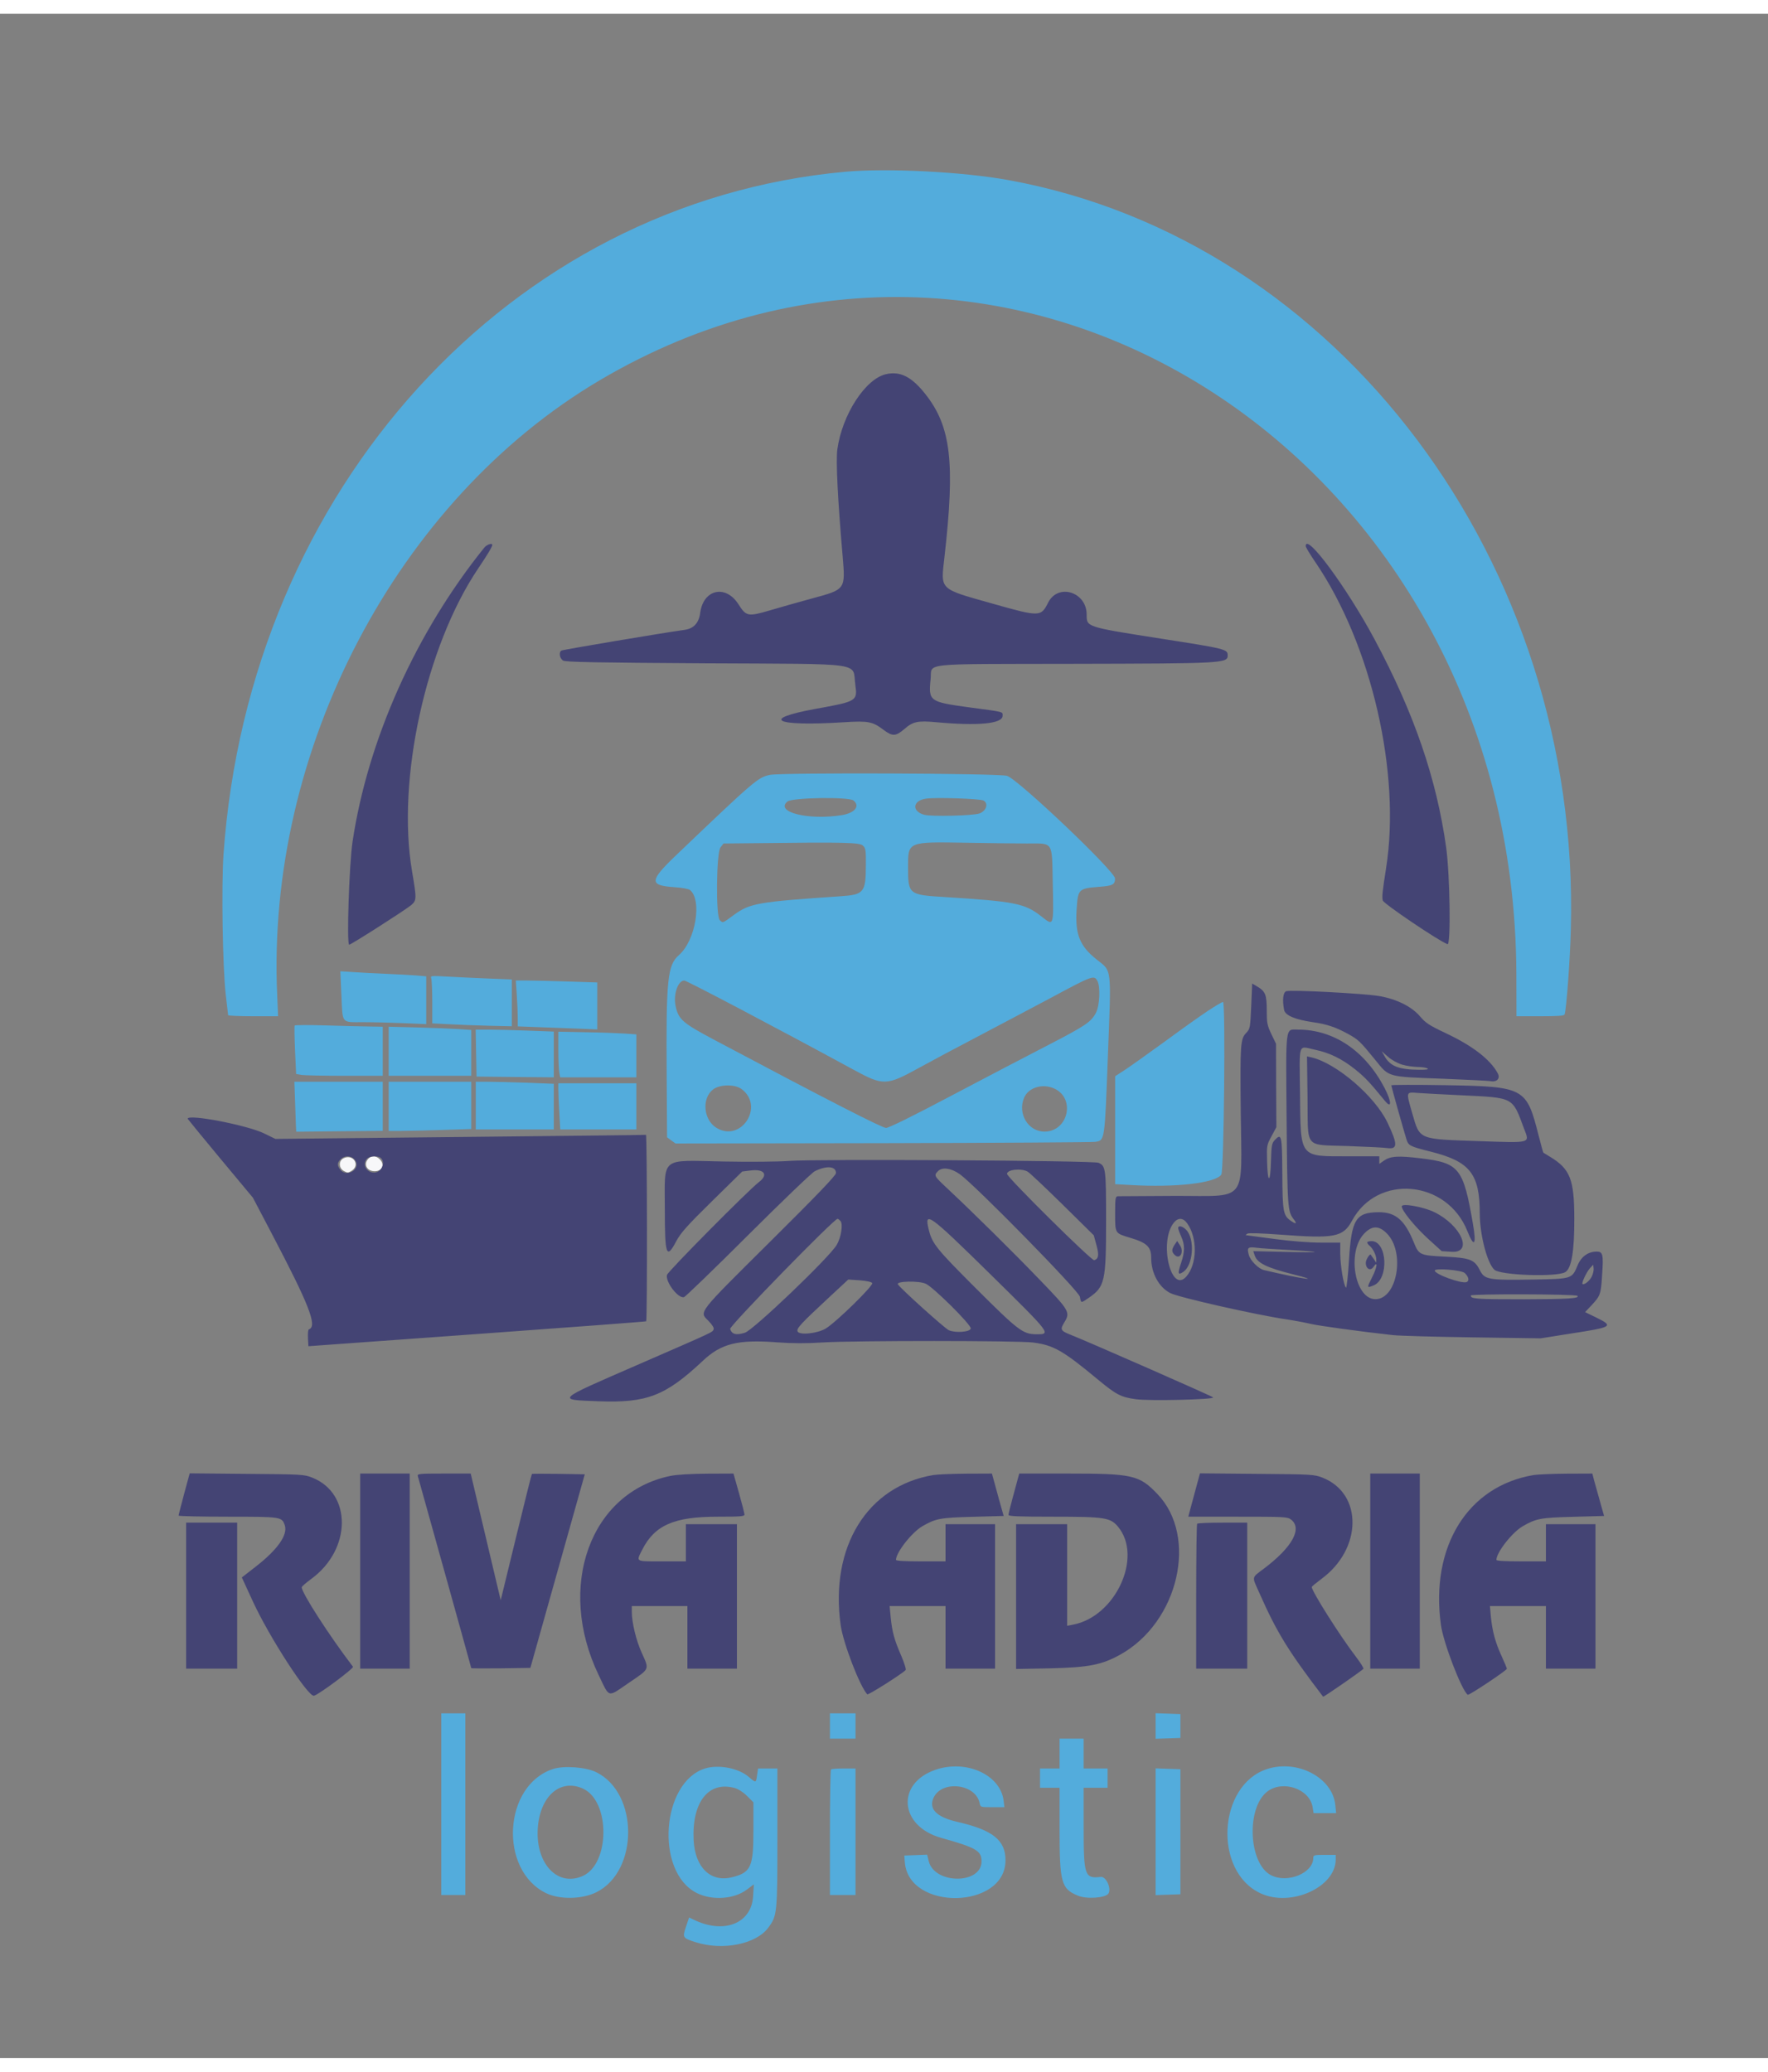 <svg xmlns="http://www.w3.org/2000/svg" xmlns:xlink="http://www.w3.org/1999/xlink" width="64px" height="75px" viewBox="0 0 64 74"><rect x="0" y="0" width="64" height="74" fill="#808080" stroke="none"/><g id="surface1"><path style=" stroke:none;fill-rule:evenodd;fill:rgb(32.549%,67.451%,86.275%);fill-opacity:1;" d="M 30.586 5.719 C 18.465 6.828 9.02 17.207 8.09 30.438 C 8.012 31.59 8.059 34.527 8.172 35.508 C 8.219 35.895 8.254 36.227 8.258 36.25 C 8.258 36.27 8.664 36.289 9.164 36.289 L 10.066 36.289 L 10.035 35.539 C 9.625 26.66 14.371 17.605 21.703 13.27 C 36.711 4.398 54.828 16.137 54.891 34.766 L 54.895 36.289 L 55.754 36.289 C 56.395 36.289 56.621 36.273 56.637 36.223 C 56.703 36.039 56.836 34.234 56.863 33.133 C 57.219 19.879 48.453 8.199 36.508 6.02 C 34.863 5.719 32.109 5.578 30.586 5.719 M 27.871 27.551 C 27.434 27.645 27.328 27.734 24.461 30.473 C 23.504 31.391 23.496 31.555 24.414 31.617 C 24.68 31.633 24.93 31.68 24.977 31.719 C 25.426 32.086 25.176 33.555 24.578 34.074 C 24.16 34.441 24.109 34.945 24.133 38.492 L 24.148 40.672 L 24.301 40.785 L 24.453 40.895 L 31.961 40.883 C 36.09 40.875 39.551 40.852 39.648 40.836 C 39.996 40.777 39.988 40.832 40.105 37.719 C 40.23 34.449 40.258 34.68 39.688 34.227 C 39.082 33.742 38.914 33.32 38.973 32.418 C 39.023 31.676 39.035 31.664 39.809 31.602 C 40.281 31.566 40.363 31.52 40.363 31.301 C 40.363 31.043 36.848 27.703 36.453 27.586 C 36.141 27.492 28.289 27.465 27.871 27.551 M 30.898 28.48 C 31.145 28.684 30.941 28.93 30.477 29.008 C 29.262 29.203 28.043 28.898 28.504 28.516 C 28.684 28.371 30.727 28.34 30.898 28.48 M 35.602 28.48 C 35.793 28.582 35.703 28.863 35.449 28.949 C 35.211 29.031 33.711 29.066 33.457 28.996 C 32.988 28.867 33.039 28.473 33.531 28.41 C 33.91 28.359 35.477 28.414 35.602 28.48 M 31.234 30.109 C 31.336 30.203 31.348 30.27 31.344 30.812 C 31.34 31.809 31.277 31.887 30.434 31.945 C 27.422 32.148 27.145 32.199 26.566 32.621 C 26.152 32.926 26.168 32.922 26.055 32.809 C 25.906 32.66 25.93 30.367 26.082 30.176 L 26.191 30.035 L 27.453 30.023 C 30.57 29.984 31.109 30 31.234 30.109 M 37.168 30.035 C 38.148 30.035 38.078 29.926 38.109 31.477 C 38.141 33.07 38.156 33.035 37.688 32.668 C 37.094 32.203 36.742 32.133 34.184 31.973 C 32.895 31.895 32.871 31.875 32.871 30.898 C 32.871 29.961 32.84 29.973 34.988 30.008 C 35.809 30.023 36.793 30.035 37.168 30.035 M 12.359 35.543 C 12.406 36.578 12.344 36.504 13.152 36.504 C 13.5 36.504 14.152 36.52 14.605 36.539 L 15.43 36.574 L 15.43 34.844 L 15.062 34.812 C 14.859 34.797 14.379 34.77 13.988 34.754 C 13.602 34.738 13.066 34.711 12.801 34.691 L 12.32 34.66 L 12.359 35.543 M 15.609 34.91 C 15.629 34.961 15.648 35.352 15.648 35.777 L 15.648 36.547 L 16.258 36.578 C 16.594 36.598 17.242 36.621 17.699 36.633 L 18.527 36.652 L 18.527 34.957 L 17.645 34.922 C 17.156 34.902 16.492 34.871 16.168 34.852 C 15.617 34.82 15.578 34.824 15.609 34.91 M 39.723 35.008 C 39.84 35.215 39.809 35.902 39.672 36.164 C 39.496 36.5 39.297 36.633 37.883 37.363 C 37.172 37.73 35.609 38.547 34.41 39.18 C 33.023 39.914 32.172 40.332 32.074 40.332 C 31.934 40.332 29.961 39.324 25.895 37.164 C 24.707 36.535 24.559 36.406 24.457 35.922 C 24.367 35.508 24.539 34.996 24.77 34.996 C 24.855 34.996 28.055 36.68 30.895 38.223 C 31.977 38.812 32.086 38.809 33.277 38.152 C 33.664 37.938 34.668 37.402 35.504 36.965 C 36.34 36.523 37.496 35.914 38.074 35.605 C 39.551 34.812 39.605 34.793 39.723 35.008 M 18.707 35.52 C 18.727 35.809 18.742 36.184 18.742 36.352 L 18.742 36.656 L 19.598 36.688 C 20.07 36.707 20.719 36.73 21.039 36.742 L 21.621 36.766 L 21.621 35.066 L 20.555 35.031 C 19.969 35.012 19.305 34.996 19.078 34.996 L 18.672 34.996 L 18.707 35.52 M 43.73 36.09 C 43.449 36.277 42.754 36.77 42.188 37.188 C 41.617 37.602 40.977 38.059 40.762 38.203 L 40.367 38.461 L 40.367 42.367 L 40.926 42.398 C 42.535 42.496 44.008 42.328 44.211 42.02 C 44.305 41.875 44.367 35.832 44.273 35.773 C 44.254 35.762 44.012 35.906 43.73 36.09 M 10.668 36.625 C 10.652 36.648 10.66 37.051 10.68 37.523 L 10.719 38.379 L 10.914 38.414 C 11.023 38.43 11.727 38.445 12.48 38.445 L 13.855 38.445 L 13.855 36.668 L 13.379 36.66 C 13.117 36.656 12.406 36.641 11.797 36.621 C 11.191 36.602 10.68 36.605 10.668 36.625 M 14.07 37.555 L 14.07 38.445 L 17.059 38.445 L 17.059 36.785 L 16.609 36.754 C 16.363 36.738 15.691 36.711 15.117 36.695 L 14.07 36.668 L 14.07 37.555 M 17.234 37.625 L 17.25 38.473 L 18.648 38.488 L 20.047 38.5 L 20.047 36.844 L 19.109 36.809 C 18.594 36.789 17.957 36.773 17.695 36.773 L 17.219 36.773 L 17.234 37.625 M 20.211 37.508 C 20.211 37.867 20.227 38.238 20.246 38.332 L 20.277 38.5 L 23.035 38.5 L 23.035 36.945 L 22.586 36.914 C 22.34 36.898 21.707 36.875 21.176 36.867 L 20.211 36.848 L 20.211 37.508 M 10.688 39.566 C 10.703 40.062 10.719 40.469 10.723 40.469 C 10.727 40.469 11.434 40.461 12.293 40.453 L 13.855 40.438 L 13.855 38.66 L 10.656 38.66 L 10.688 39.566 M 14.07 39.551 L 14.07 40.441 L 14.496 40.441 C 14.73 40.441 15.402 40.426 15.992 40.406 L 17.059 40.371 L 17.059 38.66 L 14.07 38.66 L 14.07 39.551 M 17.223 39.523 L 17.223 40.387 L 20.047 40.387 L 20.047 38.734 L 19.062 38.695 C 18.52 38.676 17.883 38.66 17.648 38.66 L 17.223 38.66 L 17.223 39.523 M 20.211 38.945 C 20.211 39.07 20.227 39.445 20.246 39.781 L 20.281 40.387 L 23.035 40.387 L 23.035 38.715 L 20.211 38.715 L 20.211 38.945 M 26.84 38.922 C 27.688 39.543 26.828 40.875 25.934 40.328 C 25.465 40.039 25.395 39.273 25.805 38.945 C 26.043 38.754 26.59 38.742 26.84 38.922 M 38.172 38.91 C 38.938 39.27 38.668 40.453 37.82 40.465 C 37.223 40.473 36.828 39.82 37.07 39.242 C 37.23 38.863 37.746 38.711 38.172 38.91 M 15.973 64.812 L 15.973 68.102 L 16.844 68.102 L 16.844 61.523 L 15.973 61.523 L 15.973 64.812 M 30.043 61.984 L 30.043 62.441 L 30.969 62.441 L 30.969 61.523 L 30.043 61.523 L 30.043 61.984 M 41.832 61.984 L 41.832 62.445 L 42.73 62.414 L 42.73 61.551 L 41.832 61.52 L 41.832 61.984 M 38.355 62.98 L 38.355 63.52 L 37.648 63.52 L 37.648 64.219 L 38.355 64.219 L 38.355 65.719 C 38.355 67.652 38.418 67.879 39.02 68.125 C 39.336 68.258 40.023 68.207 40.125 68.047 C 40.238 67.863 40.039 67.422 39.848 67.445 C 39.262 67.512 39.227 67.41 39.227 65.625 L 39.227 64.219 L 40.094 64.219 L 40.094 63.52 L 39.227 63.52 L 39.227 62.441 L 38.355 62.441 L 38.355 62.98 M 20.02 63.539 C 18.215 64.129 18.047 67.195 19.77 68.035 C 20.262 68.273 21.082 68.258 21.598 67.996 C 23.125 67.223 23.117 64.41 21.586 63.656 C 21.211 63.469 20.41 63.41 20.02 63.539 M 25.535 63.516 C 23.934 64 23.707 67.266 25.219 68.027 C 25.777 68.309 26.578 68.254 27.039 67.902 L 27.289 67.715 L 27.262 68.145 C 27.203 69.141 26.191 69.531 25.09 68.984 L 24.945 68.914 L 24.832 69.25 C 24.699 69.641 24.711 69.66 25.18 69.809 C 26.168 70.125 27.379 69.879 27.816 69.277 C 28.133 68.848 28.141 68.758 28.141 66.016 L 28.141 63.52 L 27.441 63.52 L 27.406 63.762 C 27.363 64.051 27.371 64.051 27.098 63.82 C 26.734 63.508 26.02 63.371 25.535 63.516 M 33.867 63.566 C 32.43 64.059 32.555 65.605 34.066 66.031 C 35.34 66.387 35.531 66.5 35.531 66.883 C 35.531 67.719 33.836 67.719 33.621 66.883 L 33.562 66.641 L 32.734 66.672 L 32.754 66.914 C 32.891 68.688 36.395 68.621 36.398 66.848 C 36.402 66.117 35.938 65.746 34.652 65.453 C 33.891 65.277 33.602 64.977 33.801 64.566 C 34.109 63.934 35.32 64.078 35.461 64.773 C 35.492 64.922 35.492 64.922 35.926 64.922 L 36.359 64.922 L 36.328 64.668 C 36.199 63.738 34.969 63.188 33.867 63.566 M 45.871 63.539 C 44.082 64.117 43.914 67.242 45.629 68.039 C 46.723 68.551 48.344 67.824 48.352 66.82 L 48.352 66.648 L 47.945 66.648 C 47.566 66.648 47.539 66.656 47.539 66.762 C 47.539 67.305 46.609 67.688 46.016 67.387 C 45.195 66.977 45.102 64.941 45.879 64.352 C 46.445 63.926 47.41 64.262 47.516 64.922 L 47.551 65.137 L 48.367 65.137 L 48.336 64.836 C 48.234 63.852 46.969 63.184 45.871 63.539 M 30.082 63.555 C 30.059 63.574 30.043 64.605 30.043 65.848 L 30.043 68.102 L 30.969 68.102 L 30.969 63.52 L 30.543 63.52 C 30.309 63.52 30.102 63.535 30.082 63.555 M 41.832 65.812 L 41.832 68.105 L 42.73 68.074 L 42.73 63.547 L 41.832 63.516 L 41.832 65.812 M 21.113 64.254 C 22.098 64.719 22.082 66.98 21.09 67.414 C 20.148 67.828 19.336 66.902 19.477 65.574 C 19.594 64.469 20.32 63.883 21.113 64.254 M 26.594 64.227 C 26.723 64.262 26.906 64.379 27.043 64.516 L 27.273 64.746 L 27.273 65.781 C 27.273 67.086 27.18 67.289 26.5 67.457 C 25.727 67.652 25.164 67.109 25.109 66.125 C 25.039 64.742 25.645 63.965 26.594 64.227 "></path><path style=" stroke:none;fill-rule:evenodd;fill:rgb(96.863%,96.863%,97.647%);fill-opacity:1;" d="M 12.438 41.43 C 12.25 41.523 12.258 41.785 12.449 41.891 C 12.578 41.965 12.605 41.961 12.734 41.879 C 13.051 41.672 12.777 41.262 12.438 41.43 M 13.34 41.441 C 13.145 41.637 13.273 41.898 13.562 41.898 C 13.84 41.898 13.941 41.66 13.746 41.465 C 13.613 41.336 13.457 41.328 13.34 41.441 "></path><path style=" stroke:none;fill-rule:evenodd;fill:rgb(26.667%,26.667%,45.49%);fill-opacity:1;" d="M 32.066 13.047 C 31.32 13.223 30.488 14.512 30.312 15.758 C 30.254 16.176 30.324 17.562 30.5 19.602 C 30.605 20.852 30.621 20.832 29.383 21.168 C 28.895 21.301 28.203 21.496 27.848 21.602 C 27.078 21.828 27.008 21.812 26.734 21.379 C 26.273 20.652 25.465 20.828 25.348 21.676 C 25.301 22.051 25.113 22.254 24.785 22.301 C 23.992 22.41 20.371 23.02 20.324 23.051 C 20.219 23.113 20.258 23.34 20.387 23.414 C 20.484 23.469 21.582 23.488 25.535 23.512 C 31.41 23.543 30.848 23.461 30.961 24.285 C 31.043 24.875 31.023 24.891 29.555 25.156 C 27.477 25.531 28.039 25.805 30.562 25.645 C 31.434 25.59 31.586 25.621 31.984 25.922 C 32.309 26.164 32.426 26.16 32.738 25.891 C 33.047 25.621 33.219 25.582 33.895 25.645 C 35.414 25.785 36.293 25.699 36.293 25.414 C 36.293 25.258 36.383 25.281 35.07 25.105 C 33.645 24.91 33.605 24.883 33.688 24.082 C 33.75 23.484 33.207 23.543 38.762 23.531 C 44.309 23.52 44.441 23.512 44.441 23.223 C 44.441 23.004 44.371 22.984 42.035 22.621 C 39.301 22.191 39.336 22.203 39.336 21.746 C 39.336 20.93 38.305 20.605 37.945 21.309 C 37.68 21.836 37.641 21.836 35.93 21.352 C 33.977 20.801 34.051 20.875 34.188 19.672 C 34.578 16.242 34.426 14.941 33.5 13.77 C 33.004 13.137 32.582 12.926 32.066 13.047 M 17.535 19.32 C 15.055 22.395 13.316 26.277 12.762 29.969 C 12.641 30.777 12.543 33.699 12.641 33.699 C 12.707 33.699 14.652 32.457 14.879 32.27 C 15.086 32.094 15.086 32.051 14.914 31.031 C 14.355 27.734 15.41 22.906 17.305 20.086 C 17.652 19.574 17.82 19.289 17.82 19.227 C 17.82 19.148 17.617 19.215 17.535 19.32 M 47.266 19.27 C 47.266 19.309 47.422 19.57 47.613 19.848 C 49.648 22.832 50.723 27.496 50.172 30.949 C 50.039 31.793 50.023 31.961 50.055 32.098 C 50.086 32.215 52.066 33.555 52.398 33.68 C 52.523 33.73 52.488 31.207 52.352 30.195 C 52.004 27.691 51.191 25.32 49.758 22.645 C 48.758 20.777 47.266 18.754 47.266 19.27 M 45.293 35.926 C 45.258 36.711 45.25 36.746 45.113 36.891 C 44.902 37.109 44.891 37.277 44.914 39.75 C 44.949 43.105 45.199 42.785 42.523 42.793 C 41.441 42.797 40.516 42.805 40.461 42.805 C 40.379 42.812 40.367 42.879 40.367 43.402 C 40.367 44.164 40.352 44.137 40.898 44.305 C 41.52 44.488 41.672 44.637 41.672 45.039 C 41.672 45.59 41.953 46.105 42.367 46.312 C 42.676 46.469 45.477 47.102 46.57 47.262 C 46.879 47.309 47.266 47.383 47.43 47.422 C 47.703 47.492 49.285 47.707 50.418 47.832 C 50.672 47.859 51.98 47.895 53.324 47.914 L 55.77 47.949 L 56.855 47.777 C 58.379 47.543 58.426 47.512 57.781 47.195 L 57.379 47 L 57.621 46.742 C 57.93 46.41 57.953 46.352 57.996 45.637 C 58.047 44.914 58.02 44.809 57.801 44.809 C 57.484 44.809 57.234 44.992 57.102 45.32 C 56.906 45.793 56.895 45.797 55.531 45.82 C 53.871 45.848 53.742 45.824 53.57 45.484 C 53.375 45.098 53.223 45.039 52.309 44.992 C 51.395 44.945 51.363 44.934 51.176 44.469 C 50.844 43.66 50.516 43.379 49.902 43.383 C 49.078 43.391 48.922 43.641 48.832 45.125 C 48.797 45.695 48.746 46.137 48.723 46.113 C 48.637 46.031 48.52 45.32 48.516 44.902 L 48.516 44.484 L 47.824 44.484 C 47.387 44.484 46.758 44.434 46.133 44.352 C 45.586 44.277 45.121 44.215 45.102 44.215 C 45.082 44.215 45.105 44.191 45.152 44.16 C 45.207 44.129 45.648 44.145 46.348 44.195 C 48.312 44.344 48.621 44.285 48.941 43.691 C 49.859 41.984 52.379 42.211 53.117 44.066 C 53.363 44.688 53.453 44.574 53.32 43.812 C 52.973 41.785 52.824 41.602 51.445 41.434 C 50.609 41.332 50.332 41.352 50.098 41.516 L 49.93 41.633 L 49.93 41.359 L 48.809 41.359 C 47.02 41.359 47.082 41.441 47.059 39.078 C 47.039 37.18 46.973 37.367 47.613 37.504 C 48.133 37.613 48.582 37.832 49.059 38.215 C 49.414 38.5 49.586 38.684 50.129 39.348 C 50.383 39.66 50.379 39.387 50.125 38.895 C 49.422 37.543 48.285 36.773 46.992 36.773 C 46.516 36.773 46.547 36.531 46.574 40.02 C 46.602 43.227 46.609 43.355 46.836 43.645 C 46.961 43.801 46.918 43.828 46.734 43.699 C 46.449 43.504 46.426 43.371 46.418 41.977 C 46.41 40.586 46.391 40.508 46.141 40.777 C 46.039 40.887 46.023 40.973 46.008 41.535 C 45.988 42.352 45.887 42.359 45.867 41.547 C 45.852 40.973 45.855 40.949 46.027 40.633 L 46.203 40.305 L 46.195 38.797 L 46.191 37.285 L 46.023 36.938 C 45.871 36.617 45.855 36.535 45.855 36.066 C 45.855 35.5 45.805 35.383 45.488 35.199 L 45.328 35.105 L 45.293 35.926 M 46.559 35.383 C 46.445 35.426 46.414 35.711 46.484 36.062 C 46.523 36.258 46.879 36.41 47.523 36.504 C 48.027 36.574 48.348 36.684 48.785 36.922 C 49.176 37.137 49.23 37.191 49.797 37.887 C 50.293 38.5 50.203 38.477 52.238 38.551 C 53.105 38.586 53.875 38.625 53.949 38.637 C 54.184 38.684 54.316 38.543 54.219 38.359 C 53.949 37.852 53.301 37.352 52.297 36.883 C 51.742 36.621 51.605 36.531 51.406 36.297 C 51.105 35.941 50.562 35.668 49.93 35.559 C 49.395 35.465 46.715 35.324 46.559 35.383 M 50.75 38.039 C 50.906 38.086 51.16 38.121 51.309 38.125 C 51.461 38.125 51.621 38.148 51.668 38.176 C 51.723 38.215 51.645 38.227 51.395 38.227 C 50.641 38.223 50.332 38.105 50.121 37.738 L 50.016 37.555 L 50.242 37.754 C 50.371 37.871 50.586 37.988 50.75 38.039 M 47.332 39.223 C 47.352 41.125 47.191 40.93 48.797 40.988 C 49.465 41.012 50.094 41.043 50.199 41.059 C 50.602 41.117 50.605 40.938 50.223 40.133 C 49.766 39.18 48.371 37.984 47.469 37.777 L 47.312 37.742 L 47.332 39.223 M 50.363 38.789 C 50.363 38.824 50.824 40.469 50.914 40.75 C 50.984 40.973 51.043 41.004 51.793 41.191 C 53.215 41.547 53.566 41.996 53.566 43.438 C 53.57 44.203 53.832 45.223 54.094 45.465 C 54.312 45.668 56.363 45.738 56.664 45.551 C 56.887 45.414 56.992 44.789 56.988 43.621 C 56.988 42.203 56.84 41.82 56.121 41.383 C 55.988 41.301 55.871 41.23 55.867 41.227 C 55.859 41.219 55.777 40.926 55.688 40.574 C 55.258 38.879 55.176 38.832 52.34 38.785 C 51.254 38.766 50.363 38.77 50.363 38.789 M 52.863 39.148 C 54.816 39.242 54.738 39.199 55.164 40.344 C 55.375 40.902 55.469 40.875 53.516 40.809 C 51.324 40.734 51.402 40.766 51.121 39.801 C 50.895 39.008 50.887 39.031 51.328 39.066 C 51.531 39.082 52.219 39.117 52.863 39.148 M 6.793 40 C 6.793 40.008 7.324 40.656 7.973 41.438 L 9.156 42.859 L 9.816 44.117 C 11.199 46.75 11.5 47.52 11.18 47.625 C 11.152 47.633 11.141 47.773 11.148 47.938 L 11.164 48.234 L 17.27 47.793 C 20.625 47.551 23.379 47.344 23.391 47.332 C 23.434 47.289 23.426 40.578 23.383 40.582 C 23.355 40.59 20.328 40.621 16.652 40.66 L 9.969 40.73 L 9.562 40.531 C 8.941 40.23 6.793 39.816 6.793 40 M 12.871 41.527 C 13.055 41.852 12.523 42.137 12.309 41.832 C 12.195 41.672 12.203 41.594 12.336 41.461 C 12.492 41.305 12.766 41.34 12.871 41.527 M 13.789 41.422 C 13.969 41.598 13.801 41.949 13.543 41.949 C 13.254 41.949 13.098 41.633 13.289 41.441 C 13.387 41.344 13.695 41.332 13.789 41.422 M 28.551 41.527 C 28.191 41.555 27.125 41.566 26.18 41.547 C 23.867 41.504 24.066 41.34 24.066 43.297 C 24.066 44.941 24.125 45.102 24.473 44.445 C 24.633 44.141 24.859 43.883 25.766 42.992 L 26.867 41.91 L 27.18 41.871 C 27.668 41.812 27.82 42.027 27.477 42.289 C 27.113 42.562 24.172 45.531 24.145 45.652 C 24.078 45.902 24.555 46.523 24.762 46.457 C 24.816 46.438 25.863 45.43 27.082 44.211 C 28.301 42.996 29.387 41.953 29.496 41.898 C 29.922 41.688 30.262 41.715 30.262 41.965 C 30.262 42.051 29.566 42.777 27.844 44.484 C 25.215 47.094 25.309 46.977 25.645 47.316 C 25.789 47.465 25.852 47.57 25.832 47.625 C 25.789 47.734 25.875 47.691 23.066 48.914 C 20.086 50.211 20.129 50.168 21.664 50.227 C 23.418 50.293 24.09 50.031 25.434 48.77 C 26.102 48.137 26.707 47.984 28.133 48.094 C 28.684 48.133 29.191 48.137 29.773 48.098 C 30.93 48.027 36.875 48.027 37.414 48.102 C 38.137 48.199 38.477 48.391 39.711 49.414 C 40.402 49.988 40.57 50.078 41.113 50.152 C 41.609 50.223 43.992 50.164 43.914 50.086 C 43.863 50.035 39.301 48.031 38.746 47.816 C 38.398 47.68 38.371 47.629 38.516 47.391 C 38.754 47.004 38.73 46.961 37.629 45.82 C 36.66 44.812 35.211 43.383 34.297 42.527 C 33.805 42.066 33.797 42.055 33.961 41.891 C 34.113 41.742 34.426 41.785 34.734 42 C 35.266 42.367 39.051 46.227 39.09 46.441 C 39.137 46.684 39.121 46.68 39.41 46.484 C 39.996 46.082 40.039 45.891 40.039 43.703 C 40.039 41.801 40.027 41.711 39.766 41.594 C 39.59 41.512 29.492 41.453 28.551 41.527 M 37.199 41.914 C 37.266 41.949 37.832 42.484 38.457 43.098 L 39.594 44.219 L 39.691 44.574 C 39.789 44.934 39.77 45.07 39.609 45.121 C 39.52 45.152 36.453 42.117 36.453 41.996 C 36.453 41.84 36.961 41.781 37.199 41.914 M 50.742 43.172 C 50.742 43.32 51.188 43.871 51.652 44.305 L 52.188 44.793 L 52.547 44.816 C 53.336 44.867 52.895 43.855 51.918 43.379 C 51.527 43.188 50.742 43.047 50.742 43.172 M 30.426 43.703 C 30.523 43.82 30.445 44.301 30.289 44.566 C 30.016 45.027 27.277 47.645 26.965 47.746 C 26.648 47.844 26.492 47.805 26.43 47.609 C 26.398 47.508 30.188 43.621 30.32 43.621 C 30.34 43.621 30.387 43.66 30.426 43.703 M 35.859 45.637 C 38.062 47.805 38.062 47.805 37.508 47.801 C 37.027 47.797 36.855 47.664 35.332 46.145 C 33.906 44.719 33.75 44.527 33.625 44.035 C 33.441 43.305 33.609 43.426 35.859 45.637 M 42.977 43.789 C 43.355 44.316 43.34 45.266 42.941 45.715 C 42.387 46.348 41.945 44.453 42.488 43.766 C 42.645 43.57 42.828 43.578 42.977 43.789 M 42.648 43.961 C 42.652 43.996 42.699 44.133 42.758 44.262 C 42.895 44.562 42.895 44.812 42.75 45.234 C 42.625 45.609 42.641 45.672 42.828 45.547 C 43.191 45.312 43.262 44.367 42.945 44.027 C 42.809 43.883 42.648 43.848 42.648 43.961 M 50.199 44.148 C 50.879 44.824 50.578 46.539 49.785 46.531 C 49.039 46.527 48.75 44.82 49.379 44.16 C 49.664 43.863 49.91 43.859 50.199 44.148 M 42.52 44.559 C 42.406 44.738 42.406 44.824 42.535 44.941 C 42.719 45.102 42.863 44.82 42.719 44.59 L 42.613 44.426 L 42.52 44.559 M 49.492 44.477 C 49.492 44.504 49.531 44.559 49.578 44.598 C 49.699 44.695 49.82 44.941 49.82 45.086 L 49.82 45.211 L 49.73 45.078 C 49.68 45.004 49.629 44.934 49.621 44.922 C 49.586 44.875 49.441 45.105 49.441 45.207 C 49.438 45.434 49.609 45.527 49.719 45.363 C 49.891 45.109 49.848 45.391 49.66 45.758 C 49.473 46.125 49.477 46.133 49.727 46.031 C 50.285 45.801 50.219 44.43 49.648 44.43 C 49.562 44.43 49.492 44.453 49.492 44.477 M 46.66 44.75 C 47.957 44.82 47.883 44.852 46.508 44.82 L 45.367 44.793 L 45.426 44.965 C 45.516 45.223 45.867 45.395 46.797 45.629 C 47.938 45.914 47.141 45.805 45.762 45.48 C 45.562 45.438 45.262 45.137 45.207 44.93 C 45.133 44.668 45.172 44.629 45.469 44.668 C 45.605 44.688 46.141 44.723 46.66 44.75 M 57.617 45.719 C 57.539 45.875 57.336 46.031 57.285 45.98 C 57.246 45.941 57.434 45.543 57.555 45.41 L 57.672 45.285 L 57.688 45.422 C 57.695 45.496 57.664 45.629 57.617 45.719 M 53.02 45.582 C 53.168 45.719 53.199 45.875 53.082 45.914 C 52.887 45.973 51.938 45.629 51.938 45.496 C 51.938 45.398 52.898 45.477 53.02 45.582 M 31.574 45.949 C 31.629 46.035 30.266 47.367 29.891 47.594 C 29.586 47.777 28.926 47.844 28.871 47.695 C 28.828 47.59 28.988 47.418 30.008 46.469 L 30.707 45.82 L 31.117 45.848 C 31.367 45.867 31.547 45.906 31.574 45.949 M 33.504 45.969 C 33.77 46.078 35.168 47.465 35.141 47.594 C 35.117 47.719 34.594 47.762 34.348 47.656 C 34.203 47.594 32.543 46.098 32.5 45.988 C 32.453 45.879 33.246 45.859 33.504 45.969 M 57.098 46.41 C 57.203 46.504 56.746 46.531 55.188 46.535 C 53.395 46.535 53.242 46.523 53.242 46.398 C 53.242 46.336 57.023 46.344 57.098 46.41 M 6.664 53.582 C 6.555 53.992 6.465 54.344 6.465 54.367 C 6.465 54.387 7.266 54.406 8.246 54.406 C 10.188 54.406 10.203 54.41 10.309 54.715 C 10.426 55.062 10.047 55.602 9.25 56.219 L 8.754 56.605 L 9.152 57.469 C 9.738 58.75 11.16 60.945 11.367 60.887 C 11.555 60.836 12.82 59.891 12.777 59.836 C 11.934 58.734 10.922 57.168 10.922 56.961 C 10.922 56.934 11.078 56.797 11.27 56.656 C 12.727 55.59 12.746 53.566 11.305 52.992 C 11.012 52.875 10.926 52.871 8.934 52.855 L 6.867 52.836 L 6.664 53.582 M 13.039 56.375 L 13.039 59.906 L 14.832 59.906 L 14.832 52.844 L 13.039 52.844 L 13.039 56.375 M 15.125 52.938 C 15.191 53.164 17.059 59.867 17.059 59.887 C 17.059 59.898 17.543 59.902 18.129 59.895 L 19.199 59.879 L 21.168 52.871 L 20.219 52.855 C 19.699 52.848 19.262 52.848 19.254 52.859 C 19.242 52.867 18.984 53.902 18.68 55.152 L 18.125 57.43 L 17.039 52.844 L 16.066 52.844 C 15.168 52.844 15.098 52.852 15.125 52.938 M 24.285 52.926 C 21.363 53.516 20.129 56.934 21.672 60.141 C 22.078 60.984 21.977 60.957 22.766 60.418 C 23.535 59.895 23.508 59.953 23.23 59.332 C 23.027 58.887 22.871 58.238 22.871 57.852 L 22.871 57.641 L 24.883 57.641 L 24.883 59.906 L 26.676 59.906 L 26.676 54.676 L 24.828 54.676 L 24.828 56.023 L 23.961 56.023 C 22.984 56.023 23.023 56.047 23.246 55.605 C 23.699 54.711 24.398 54.406 25.98 54.406 C 26.797 54.406 26.949 54.395 26.949 54.328 C 26.949 54.285 26.859 53.934 26.75 53.547 L 26.551 52.844 L 25.594 52.848 C 25.035 52.852 24.492 52.883 24.285 52.926 M 33.785 52.898 C 31.395 53.297 30.039 55.492 30.43 58.324 C 30.52 58.977 31.129 60.559 31.395 60.836 C 31.43 60.871 32.625 60.113 32.781 59.961 C 32.809 59.934 32.738 59.711 32.625 59.441 C 32.371 58.863 32.293 58.566 32.242 58.043 L 32.203 57.641 L 34.227 57.641 L 34.227 59.906 L 36.02 59.906 L 36.02 54.676 L 34.227 54.676 L 34.227 56.023 L 33.332 56.023 C 32.75 56.023 32.434 56.004 32.434 55.969 C 32.434 55.703 33.004 54.977 33.383 54.754 C 33.867 54.473 34.027 54.441 35.211 54.41 L 36.332 54.379 L 36.18 53.84 C 36.098 53.543 36.004 53.199 35.969 53.07 L 35.906 52.844 L 34.973 52.848 C 34.457 52.852 33.922 52.875 33.785 52.898 M 36.84 53.047 C 36.809 53.156 36.723 53.477 36.648 53.758 C 36.57 54.043 36.508 54.301 36.508 54.34 C 36.508 54.391 36.871 54.406 38.129 54.406 C 40 54.406 40.195 54.438 40.473 54.77 C 41.379 55.863 40.379 58.031 38.832 58.316 L 38.629 58.355 L 38.629 54.676 L 36.781 54.676 L 36.781 59.918 L 38.016 59.895 C 39.406 59.863 39.887 59.77 40.559 59.395 C 42.668 58.215 43.379 55.125 41.895 53.582 C 41.238 52.898 41.008 52.844 38.645 52.844 L 36.895 52.844 L 36.84 53.047 M 43.258 53.5 C 43.16 53.867 43.066 54.219 43.047 54.285 L 43.016 54.406 L 44.809 54.406 C 46.512 54.406 46.605 54.41 46.738 54.512 C 47.148 54.836 46.781 55.504 45.773 56.27 C 45.293 56.633 45.312 56.547 45.578 57.145 C 46.219 58.594 46.621 59.25 47.895 60.922 C 47.91 60.945 49.32 59.969 49.355 59.91 C 49.371 59.887 49.246 59.688 49.078 59.469 C 48.504 58.719 47.477 57.094 47.484 56.949 C 47.488 56.93 47.645 56.801 47.832 56.66 C 49.312 55.578 49.34 53.578 47.883 52.996 C 47.57 52.875 47.52 52.871 45.5 52.855 L 43.438 52.836 L 43.258 53.5 M 49.602 56.375 L 49.602 59.906 L 51.395 59.906 L 51.395 52.844 L 49.602 52.844 L 49.602 56.375 M 55.516 52.898 C 53.125 53.297 51.77 55.492 52.16 58.324 C 52.25 58.98 52.922 60.719 53.133 60.852 C 53.18 60.879 54.547 59.969 54.547 59.91 C 54.547 59.887 54.461 59.68 54.359 59.457 C 54.129 58.961 54.02 58.547 53.969 58.031 L 53.934 57.641 L 55.961 57.641 L 55.961 59.906 L 57.754 59.906 L 57.754 54.676 L 55.961 54.676 L 55.961 56.023 L 55.062 56.023 C 54.48 56.023 54.168 56.004 54.168 55.969 C 54.168 55.703 54.734 54.977 55.117 54.754 C 55.602 54.473 55.758 54.441 56.945 54.41 L 58.066 54.379 L 57.914 53.84 C 57.832 53.543 57.734 53.199 57.699 53.07 L 57.641 52.844 L 56.703 52.848 C 56.191 52.852 55.656 52.875 55.516 52.898 M 6.738 57.266 L 6.738 59.906 L 8.586 59.906 L 8.586 54.621 L 6.738 54.621 L 6.738 57.266 M 43.336 54.66 C 43.316 54.68 43.301 55.867 43.301 57.301 L 43.301 59.906 L 45.148 59.906 L 45.148 54.621 L 44.262 54.621 C 43.773 54.621 43.355 54.637 43.336 54.66 "></path></g></svg>
